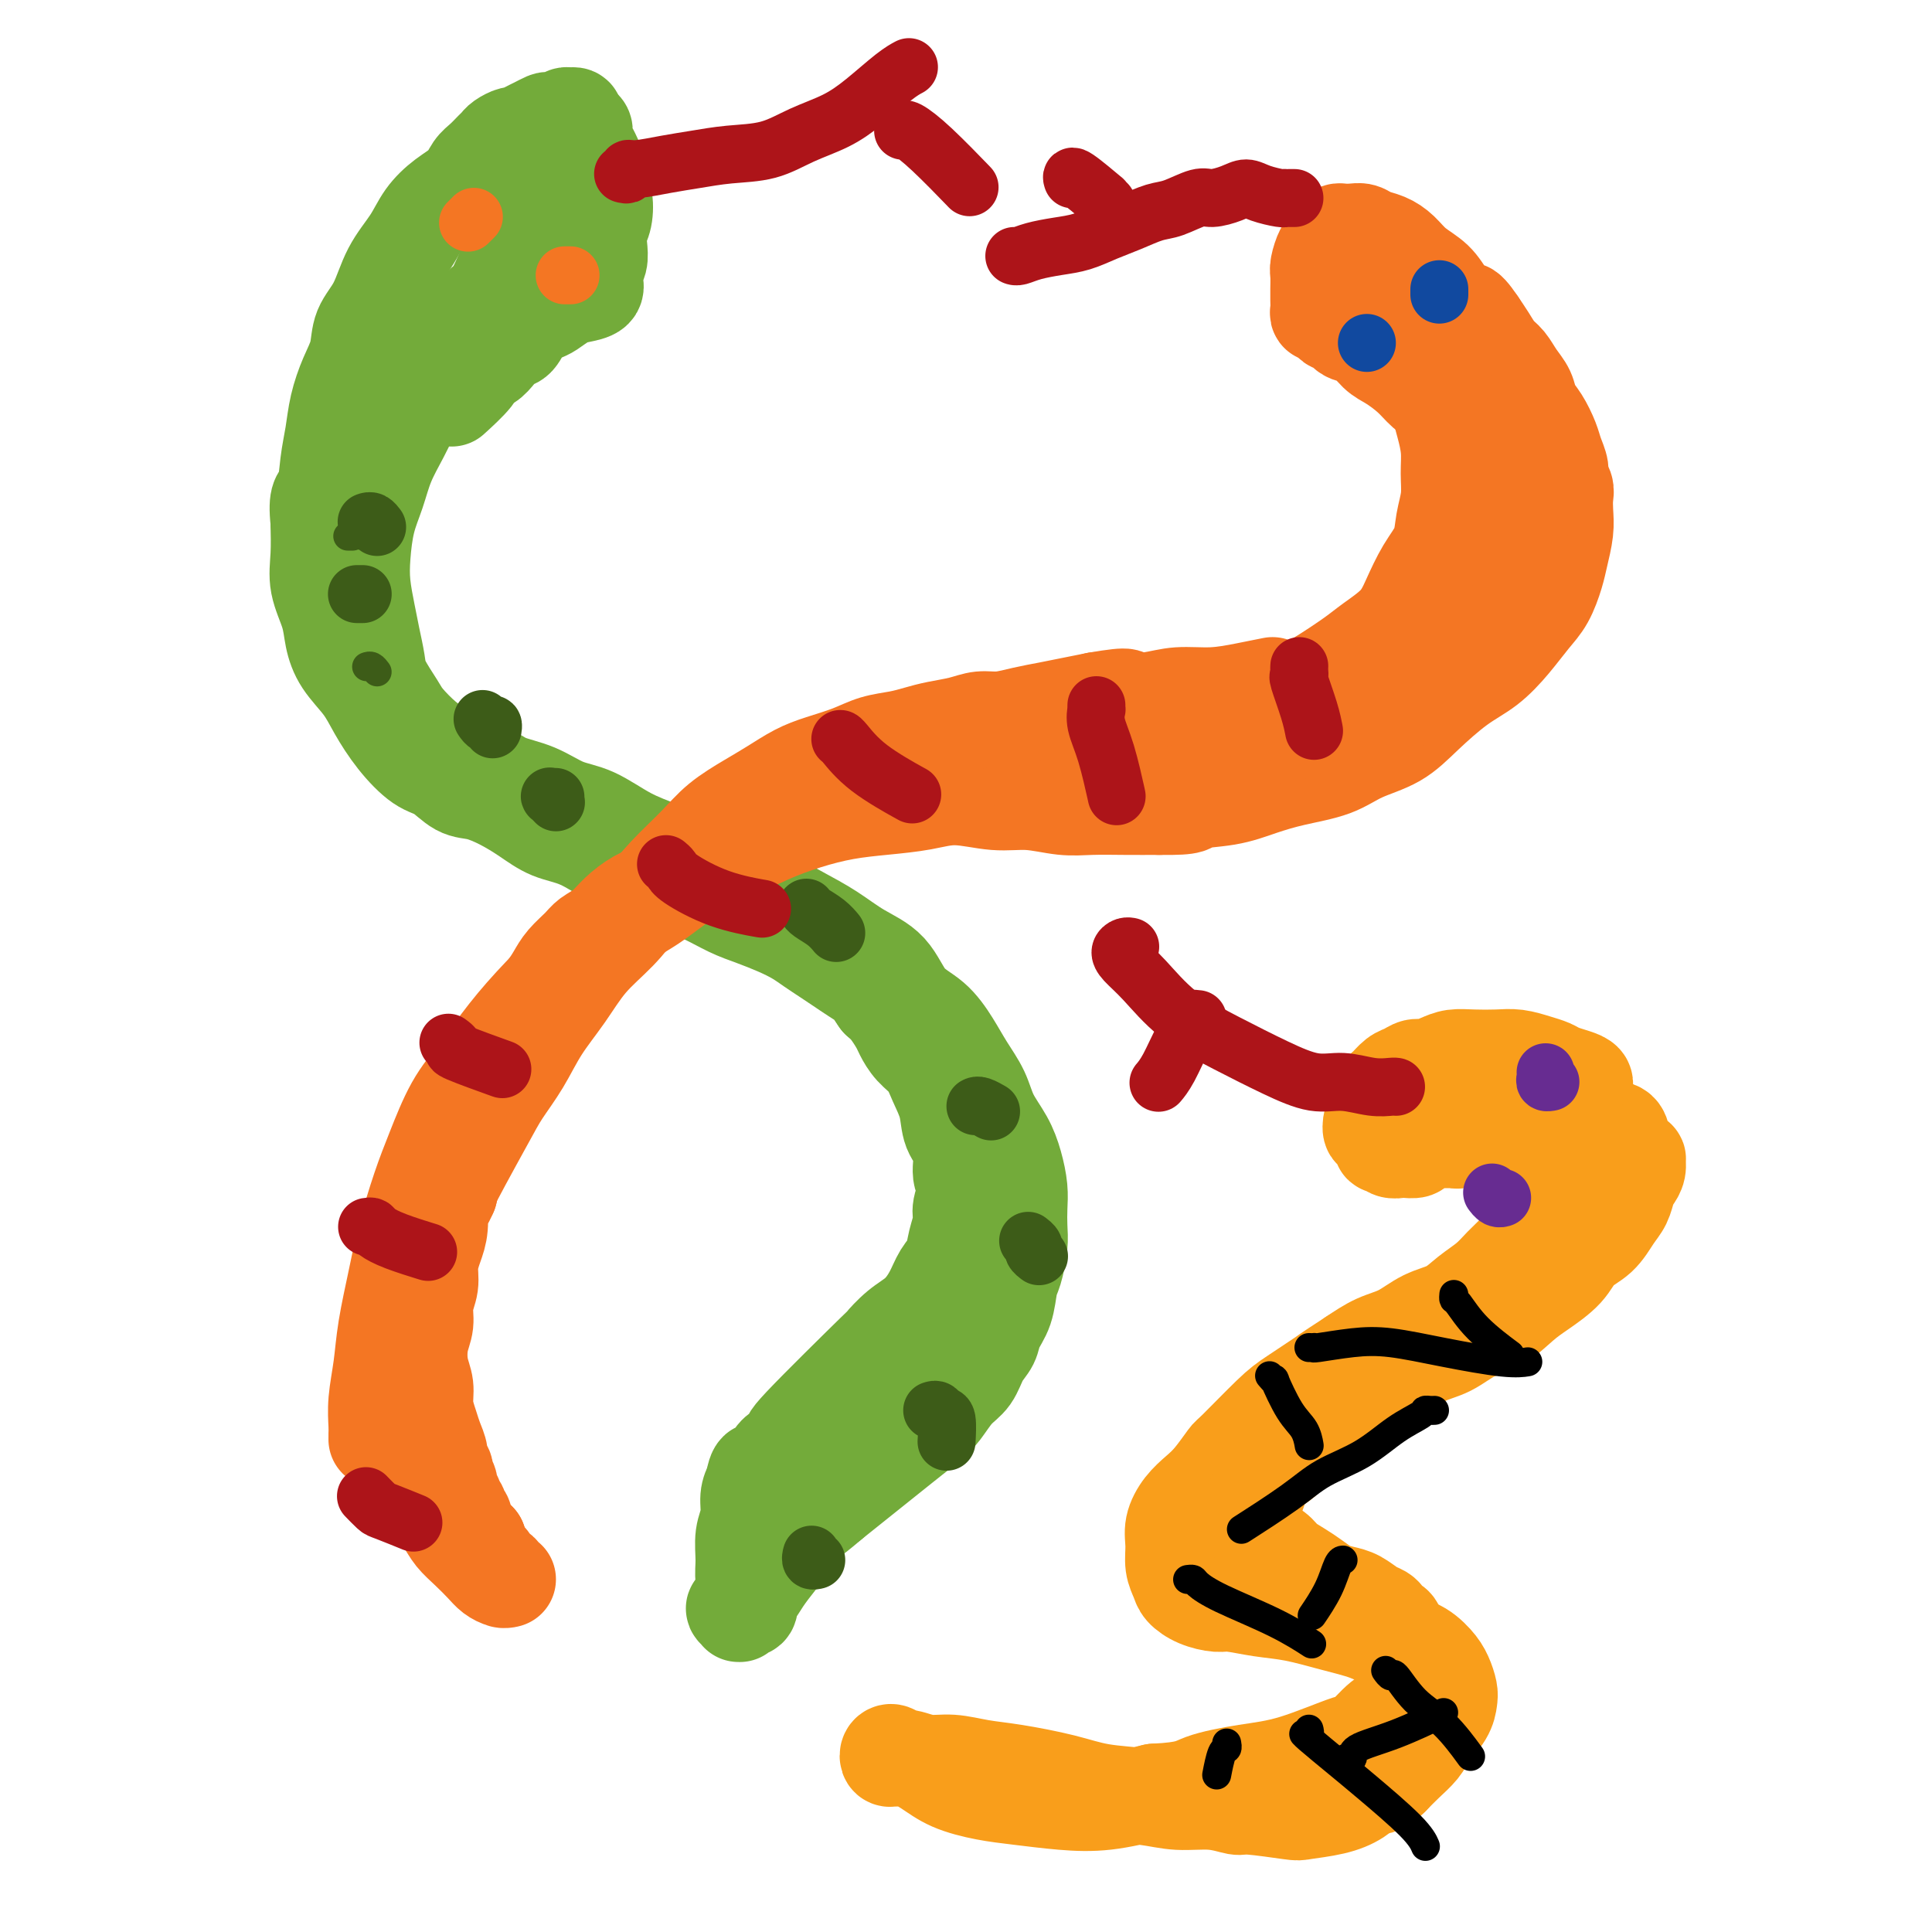 <svg viewBox='0 0 400 400' version='1.1' xmlns='http://www.w3.org/2000/svg' xmlns:xlink='http://www.w3.org/1999/xlink'><g fill='none' stroke='rgb(115,171,58)' stroke-width='20' stroke-linecap='round' stroke-linejoin='round'><path d='M105,61c0.109,-0.148 0.218,-0.296 0,0c-0.218,0.296 -0.764,1.035 -1,1c-0.236,-0.035 -0.163,-0.843 -1,0c-0.837,0.843 -2.583,3.336 -4,5c-1.417,1.664 -2.505,2.498 -4,4c-1.495,1.502 -3.397,3.671 -5,6c-1.603,2.329 -2.905,4.819 -4,7c-1.095,2.181 -1.982,4.052 -3,6c-1.018,1.948 -2.169,3.972 -3,6c-0.831,2.028 -1.344,4.061 -2,6c-0.656,1.939 -1.455,3.784 -2,6c-0.545,2.216 -0.836,4.802 -1,7c-0.164,2.198 -0.201,4.007 0,6c0.201,1.993 0.638,4.169 1,6c0.362,1.831 0.648,3.318 1,5c0.352,1.682 0.772,3.560 1,5c0.228,1.440 0.266,2.443 1,4c0.734,1.557 2.165,3.668 3,5c0.835,1.332 1.073,1.886 2,3c0.927,1.114 2.542,2.788 4,4c1.458,1.212 2.759,1.962 4,3c1.241,1.038 2.424,2.365 4,3c1.576,0.635 3.546,0.577 5,1c1.454,0.423 2.393,1.327 4,2c1.607,0.673 3.884,1.114 6,2c2.116,0.886 4.073,2.218 6,3c1.927,0.782 3.826,1.013 6,2c2.174,0.987 4.624,2.728 7,4c2.376,1.272 4.678,2.073 7,3c2.322,0.927 4.663,1.979 7,3c2.337,1.021 4.668,2.010 7,3'/><path d='M151,182c9.763,4.046 6.670,2.659 7,3c0.330,0.341 4.081,2.408 7,4c2.919,1.592 5.004,2.707 7,4c1.996,1.293 3.903,2.764 6,4c2.097,1.236 4.385,2.237 6,4c1.615,1.763 2.558,4.287 4,6c1.442,1.713 3.382,2.614 5,4c1.618,1.386 2.912,3.258 4,5c1.088,1.742 1.969,3.353 3,5c1.031,1.647 2.213,3.329 3,5c0.787,1.671 1.177,3.331 2,5c0.823,1.669 2.077,3.345 3,5c0.923,1.655 1.516,3.287 2,5c0.484,1.713 0.859,3.505 1,5c0.141,1.495 0.049,2.691 0,4c-0.049,1.309 -0.053,2.730 0,4c0.053,1.270 0.165,2.388 0,4c-0.165,1.612 -0.607,3.720 -1,5c-0.393,1.280 -0.738,1.734 -1,3c-0.262,1.266 -0.439,3.343 -1,5c-0.561,1.657 -1.504,2.893 -2,4c-0.496,1.107 -0.545,2.085 -1,3c-0.455,0.915 -1.317,1.766 -2,3c-0.683,1.234 -1.189,2.850 -2,4c-0.811,1.150 -1.927,1.833 -3,3c-1.073,1.167 -2.102,2.818 -3,4c-0.898,1.182 -1.663,1.894 -3,3c-1.337,1.106 -3.245,2.606 -5,4c-1.755,1.394 -3.357,2.683 -5,4c-1.643,1.317 -3.327,2.662 -5,4c-1.673,1.338 -3.337,2.669 -5,4'/><path d='M172,311c-5.264,4.526 -3.924,2.840 -4,3c-0.076,0.160 -1.568,2.165 -3,4c-1.432,1.835 -2.805,3.501 -4,5c-1.195,1.499 -2.214,2.833 -3,4c-0.786,1.167 -1.340,2.169 -2,3c-0.660,0.831 -1.426,1.491 -2,2c-0.574,0.509 -0.957,0.867 -1,1c-0.043,0.133 0.255,0.039 0,0c-0.255,-0.039 -1.063,-0.025 -1,0c0.063,0.025 0.998,0.059 1,0c0.002,-0.059 -0.928,-0.212 -1,0c-0.072,0.212 0.713,0.789 1,1c0.287,0.211 0.077,0.057 0,0c-0.077,-0.057 -0.021,-0.015 0,0c0.021,0.015 0.006,0.004 0,0c-0.006,-0.004 -0.003,-0.000 0,0c0.003,0.000 0.005,-0.004 0,0c-0.005,0.004 -0.016,0.015 0,0c0.016,-0.015 0.060,-0.055 0,0c-0.060,0.055 -0.225,0.207 0,0c0.225,-0.207 0.841,-0.771 1,-1c0.159,-0.229 -0.139,-0.121 0,0c0.139,0.121 0.716,0.255 1,0c0.284,-0.255 0.276,-0.899 0,-2c-0.276,-1.101 -0.821,-2.658 -1,-4c-0.179,-1.342 0.007,-2.470 0,-4c-0.007,-1.530 -0.208,-3.462 0,-5c0.208,-1.538 0.825,-2.683 1,-4c0.175,-1.317 -0.093,-2.805 0,-4c0.093,-1.195 0.546,-2.098 1,-3'/><path d='M156,307c0.663,-4.161 1.319,-2.064 2,-2c0.681,0.064 1.386,-1.905 2,-3c0.614,-1.095 1.136,-1.317 2,-2c0.864,-0.683 2.072,-1.828 2,-2c-0.072,-0.172 -1.422,0.629 2,-3c3.422,-3.629 11.617,-11.688 15,-15c3.383,-3.312 1.956,-1.877 2,-2c0.044,-0.123 1.560,-1.803 3,-3c1.440,-1.197 2.805,-1.912 4,-3c1.195,-1.088 2.219,-2.549 3,-4c0.781,-1.451 1.318,-2.890 2,-4c0.682,-1.110 1.508,-1.890 2,-3c0.492,-1.110 0.649,-2.549 1,-4c0.351,-1.451 0.895,-2.912 1,-4c0.105,-1.088 -0.227,-1.801 0,-3c0.227,-1.199 1.015,-2.882 1,-4c-0.015,-1.118 -0.833,-1.670 -1,-3c-0.167,-1.330 0.318,-3.437 0,-5c-0.318,-1.563 -1.440,-2.581 -2,-4c-0.560,-1.419 -0.560,-3.238 -1,-5c-0.440,-1.762 -1.321,-3.468 -2,-5c-0.679,-1.532 -1.154,-2.889 -2,-4c-0.846,-1.111 -2.061,-1.974 -3,-3c-0.939,-1.026 -1.602,-2.213 -2,-3c-0.398,-0.787 -0.530,-1.173 -1,-2c-0.470,-0.827 -1.277,-2.093 -2,-3c-0.723,-0.907 -1.361,-1.453 -2,-2'/><path d='M182,207c-1.856,-2.595 -1.498,-2.582 -2,-3c-0.502,-0.418 -1.866,-1.267 -3,-2c-1.134,-0.733 -2.038,-1.351 -3,-2c-0.962,-0.649 -1.982,-1.329 -3,-2c-1.018,-0.671 -2.034,-1.334 -3,-2c-0.966,-0.666 -1.881,-1.337 -3,-2c-1.119,-0.663 -2.443,-1.318 -4,-2c-1.557,-0.682 -3.346,-1.389 -5,-2c-1.654,-0.611 -3.174,-1.124 -5,-2c-1.826,-0.876 -3.957,-2.115 -6,-3c-2.043,-0.885 -3.998,-1.415 -6,-2c-2.002,-0.585 -4.050,-1.223 -6,-2c-1.950,-0.777 -3.801,-1.692 -6,-3c-2.199,-1.308 -4.745,-3.009 -7,-4c-2.255,-0.991 -4.220,-1.272 -6,-2c-1.780,-0.728 -3.375,-1.904 -5,-3c-1.625,-1.096 -3.280,-2.112 -5,-3c-1.720,-0.888 -3.506,-1.649 -5,-2c-1.494,-0.351 -2.697,-0.291 -4,-1c-1.303,-0.709 -2.707,-2.187 -4,-3c-1.293,-0.813 -2.475,-0.961 -4,-2c-1.525,-1.039 -3.393,-2.969 -5,-5c-1.607,-2.031 -2.954,-4.162 -4,-6c-1.046,-1.838 -1.790,-3.382 -3,-5c-1.210,-1.618 -2.884,-3.308 -4,-5c-1.116,-1.692 -1.672,-3.384 -2,-5c-0.328,-1.616 -0.428,-3.155 -1,-5c-0.572,-1.845 -1.615,-3.997 -2,-6c-0.385,-2.003 -0.110,-3.858 0,-6c0.110,-2.142 0.055,-4.571 0,-7'/><path d='M66,108c-0.594,-5.558 0.421,-4.954 1,-6c0.579,-1.046 0.723,-3.741 1,-6c0.277,-2.259 0.688,-4.081 1,-6c0.312,-1.919 0.523,-3.935 1,-6c0.477,-2.065 1.218,-4.179 2,-6c0.782,-1.821 1.606,-3.350 2,-5c0.394,-1.650 0.359,-3.420 1,-5c0.641,-1.580 1.959,-2.968 3,-5c1.041,-2.032 1.805,-4.707 3,-7c1.195,-2.293 2.820,-4.204 4,-6c1.180,-1.796 1.916,-3.478 3,-5c1.084,-1.522 2.518,-2.884 4,-4c1.482,-1.116 3.013,-1.987 4,-3c0.987,-1.013 1.429,-2.169 2,-3c0.571,-0.831 1.270,-1.337 2,-2c0.730,-0.663 1.490,-1.483 2,-2c0.510,-0.517 0.770,-0.730 1,-1c0.230,-0.270 0.432,-0.597 1,-1c0.568,-0.403 1.504,-0.882 2,-1c0.496,-0.118 0.551,0.126 1,0c0.449,-0.126 1.290,-0.621 2,-1c0.710,-0.379 1.289,-0.641 2,-1c0.711,-0.359 1.554,-0.814 2,-1c0.446,-0.186 0.497,-0.102 1,0c0.503,0.102 1.459,0.223 2,0c0.541,-0.223 0.666,-0.789 1,-1c0.334,-0.211 0.877,-0.068 1,0c0.123,0.068 -0.173,0.059 0,0c0.173,-0.059 0.816,-0.170 1,0c0.184,0.170 -0.090,0.620 0,1c0.090,0.380 0.545,0.690 1,1'/><path d='M120,26c0.704,0.441 0.963,0.543 1,1c0.037,0.457 -0.149,1.267 0,2c0.149,0.733 0.632,1.388 1,2c0.368,0.612 0.621,1.182 1,2c0.379,0.818 0.882,1.885 1,3c0.118,1.115 -0.151,2.279 0,3c0.151,0.721 0.721,0.998 1,2c0.279,1.002 0.267,2.730 0,4c-0.267,1.270 -0.790,2.083 -1,3c-0.210,0.917 -0.106,1.937 0,3c0.106,1.063 0.216,2.169 0,3c-0.216,0.831 -0.756,1.387 -1,2c-0.244,0.613 -0.191,1.281 0,2c0.191,0.719 0.519,1.487 0,2c-0.519,0.513 -1.886,0.769 -3,1c-1.114,0.231 -1.975,0.437 -3,1c-1.025,0.563 -2.214,1.484 -3,2c-0.786,0.516 -1.169,0.627 -2,1c-0.831,0.373 -2.109,1.007 -3,2c-0.891,0.993 -1.395,2.346 -2,3c-0.605,0.654 -1.311,0.610 -2,1c-0.689,0.390 -1.362,1.216 -2,2c-0.638,0.784 -1.240,1.528 -2,2c-0.760,0.472 -1.678,0.673 -2,1c-0.322,0.327 -0.048,0.780 -1,2c-0.952,1.220 -3.129,3.206 -4,4c-0.871,0.794 -0.435,0.397 0,0'/><path d='M106,31c0.446,0.025 0.893,0.050 1,0c0.107,-0.050 -0.125,-0.176 0,0c0.125,0.176 0.609,0.655 1,1c0.391,0.345 0.690,0.556 1,1c0.310,0.444 0.632,1.121 1,2c0.368,0.879 0.782,1.960 1,3c0.218,1.040 0.238,2.038 0,3c-0.238,0.962 -0.735,1.889 -1,3c-0.265,1.111 -0.297,2.405 -1,4c-0.703,1.595 -2.076,3.492 -3,5c-0.924,1.508 -1.399,2.627 -2,4c-0.601,1.373 -1.328,2.998 -2,4c-0.672,1.002 -1.290,1.379 -2,2c-0.710,0.621 -1.511,1.487 -2,2c-0.489,0.513 -0.667,0.674 -1,1c-0.333,0.326 -0.820,0.819 -1,1c-0.180,0.181 -0.051,0.052 0,0c0.051,-0.052 0.026,-0.026 0,0'/><path d='M114,58c0.077,0.030 0.154,0.059 0,0c-0.154,-0.059 -0.541,-0.207 -1,0c-0.459,0.207 -0.992,0.771 -1,1c-0.008,0.229 0.509,0.125 0,1c-0.509,0.875 -2.044,2.729 -4,5c-1.956,2.271 -4.334,4.957 -6,7c-1.666,2.043 -2.619,3.441 -3,4c-0.381,0.559 -0.191,0.280 0,0'/></g>
<g fill='none' stroke='rgb(244,118,35)' stroke-width='20' stroke-linecap='round' stroke-linejoin='round'><path d='M78,298c-0.007,-0.304 -0.014,-0.607 0,-1c0.014,-0.393 0.048,-0.875 0,-2c-0.048,-1.125 -0.180,-2.894 0,-5c0.180,-2.106 0.670,-4.550 1,-7c0.330,-2.450 0.499,-4.906 1,-8c0.501,-3.094 1.333,-6.826 2,-10c0.667,-3.174 1.170,-5.791 2,-9c0.830,-3.209 1.987,-7.009 3,-10c1.013,-2.991 1.881,-5.171 3,-8c1.119,-2.829 2.489,-6.306 4,-9c1.511,-2.694 3.163,-4.603 5,-7c1.837,-2.397 3.858,-5.280 6,-8c2.142,-2.720 4.403,-5.276 7,-8c2.597,-2.724 5.529,-5.617 8,-8c2.471,-2.383 4.482,-4.255 7,-6c2.518,-1.745 5.542,-3.363 8,-5c2.458,-1.637 4.349,-3.293 7,-5c2.651,-1.707 6.061,-3.466 9,-5c2.939,-1.534 5.407,-2.844 8,-4c2.593,-1.156 5.309,-2.157 8,-3c2.691,-0.843 5.355,-1.528 8,-2c2.645,-0.472 5.272,-0.730 8,-1c2.728,-0.270 5.558,-0.552 8,-1c2.442,-0.448 4.496,-1.062 7,-1c2.504,0.062 5.459,0.801 8,1c2.541,0.199 4.670,-0.143 7,0c2.330,0.143 4.862,0.770 7,1c2.138,0.230 3.883,0.062 6,0c2.117,-0.062 4.605,-0.018 7,0c2.395,0.018 4.698,0.009 7,0'/><path d='M240,167c7.749,0.118 6.123,-0.586 7,-1c0.877,-0.414 4.258,-0.537 7,-1c2.742,-0.463 4.844,-1.266 7,-2c2.156,-0.734 4.367,-1.397 7,-2c2.633,-0.603 5.690,-1.144 8,-2c2.310,-0.856 3.873,-2.027 6,-3c2.127,-0.973 4.816,-1.750 7,-3c2.184,-1.250 3.862,-2.974 6,-5c2.138,-2.026 4.736,-4.354 7,-6c2.264,-1.646 4.193,-2.611 6,-4c1.807,-1.389 3.492,-3.202 5,-5c1.508,-1.798 2.839,-3.579 4,-5c1.161,-1.421 2.154,-2.480 3,-4c0.846,-1.520 1.547,-3.499 2,-5c0.453,-1.501 0.658,-2.524 1,-4c0.342,-1.476 0.820,-3.407 1,-5c0.180,-1.593 0.063,-2.849 0,-4c-0.063,-1.151 -0.073,-2.199 0,-3c0.073,-0.801 0.227,-1.357 0,-2c-0.227,-0.643 -0.837,-1.372 -1,-2c-0.163,-0.628 0.121,-1.154 0,-2c-0.121,-0.846 -0.647,-2.011 -1,-3c-0.353,-0.989 -0.531,-1.801 -1,-3c-0.469,-1.199 -1.228,-2.787 -2,-4c-0.772,-1.213 -1.558,-2.053 -2,-3c-0.442,-0.947 -0.541,-2.000 -1,-3c-0.459,-1.000 -1.278,-1.948 -2,-3c-0.722,-1.052 -1.348,-2.210 -2,-3c-0.652,-0.790 -1.329,-1.213 -2,-2c-0.671,-0.787 -1.334,-1.939 -2,-3c-0.666,-1.061 -1.333,-2.030 -2,-3'/><path d='M306,67c-3.007,-4.503 -2.524,-2.260 -3,-2c-0.476,0.260 -1.912,-1.464 -3,-3c-1.088,-1.536 -1.828,-2.884 -3,-4c-1.172,-1.116 -2.775,-2.002 -4,-3c-1.225,-0.998 -2.071,-2.110 -3,-3c-0.929,-0.890 -1.940,-1.559 -3,-2c-1.060,-0.441 -2.168,-0.655 -3,-1c-0.832,-0.345 -1.389,-0.823 -2,-1c-0.611,-0.177 -1.277,-0.054 -2,0c-0.723,0.054 -1.503,0.040 -2,0c-0.497,-0.040 -0.711,-0.106 -1,0c-0.289,0.106 -0.652,0.383 -1,1c-0.348,0.617 -0.682,1.572 -1,2c-0.318,0.428 -0.621,0.327 -1,1c-0.379,0.673 -0.833,2.120 -1,3c-0.167,0.880 -0.045,1.192 0,2c0.045,0.808 0.015,2.111 0,3c-0.015,0.889 -0.015,1.365 0,2c0.015,0.635 0.046,1.428 0,2c-0.046,0.572 -0.168,0.922 0,1c0.168,0.078 0.624,-0.115 1,0c0.376,0.115 0.670,0.540 1,1c0.330,0.460 0.696,0.956 1,1c0.304,0.044 0.544,-0.365 1,0c0.456,0.365 1.126,1.504 2,2c0.874,0.496 1.952,0.349 3,1c1.048,0.651 2.065,2.100 3,3c0.935,0.900 1.787,1.252 3,2c1.213,0.748 2.788,1.894 4,3c1.212,1.106 2.061,2.173 3,3c0.939,0.827 1.970,1.413 3,2'/><path d='M298,83c4.629,3.236 3.702,1.826 4,2c0.298,0.174 1.820,1.930 3,3c1.180,1.070 2.018,1.453 3,2c0.982,0.547 2.110,1.259 3,2c0.890,0.741 1.544,1.510 2,2c0.456,0.490 0.714,0.702 1,1c0.286,0.298 0.598,0.684 1,1c0.402,0.316 0.892,0.564 1,1c0.108,0.436 -0.167,1.059 0,2c0.167,0.941 0.777,2.198 1,3c0.223,0.802 0.060,1.147 0,2c-0.060,0.853 -0.016,2.215 0,3c0.016,0.785 0.004,0.995 0,1c-0.004,0.005 -0.001,-0.195 0,0c0.001,0.195 0.000,0.785 0,1c-0.000,0.215 -0.000,0.054 0,0c0.000,-0.054 0.000,-0.001 0,0c-0.000,0.001 -0.000,-0.049 0,0c0.000,0.049 0.000,0.197 0,0c-0.000,-0.197 -0.000,-0.741 0,-1c0.000,-0.259 0.001,-0.235 0,0c-0.001,0.235 -0.003,0.682 0,1c0.003,0.318 0.011,0.508 0,1c-0.011,0.492 -0.041,1.286 0,2c0.041,0.714 0.155,1.347 0,2c-0.155,0.653 -0.577,1.327 -1,2'/><path d='M316,116c0.263,3.631 0.421,2.710 0,3c-0.421,0.290 -1.420,1.792 -2,3c-0.580,1.208 -0.740,2.123 -1,3c-0.260,0.877 -0.618,1.715 -1,3c-0.382,1.285 -0.786,3.016 -2,4c-1.214,0.984 -3.238,1.222 -4,2c-0.762,0.778 -0.262,2.096 -1,3c-0.738,0.904 -2.714,1.394 -4,2c-1.286,0.606 -1.881,1.327 -3,2c-1.119,0.673 -2.763,1.297 -4,2c-1.237,0.703 -2.066,1.485 -3,2c-0.934,0.515 -1.971,0.764 -3,1c-1.029,0.236 -2.048,0.458 -3,1c-0.952,0.542 -1.835,1.402 -3,2c-1.165,0.598 -2.610,0.933 -4,1c-1.390,0.067 -2.723,-0.136 -4,0c-1.277,0.136 -2.497,0.610 -4,1c-1.503,0.390 -3.289,0.697 -5,1c-1.711,0.303 -3.348,0.602 -5,1c-1.652,0.398 -3.318,0.895 -5,1c-1.682,0.105 -3.379,-0.182 -5,0c-1.621,0.182 -3.167,0.833 -5,1c-1.833,0.167 -3.955,-0.151 -6,0c-2.045,0.151 -4.013,0.772 -6,1c-1.987,0.228 -3.993,0.064 -6,0c-2.007,-0.064 -4.014,-0.027 -6,0c-1.986,0.027 -3.952,0.046 -6,0c-2.048,-0.046 -4.178,-0.157 -6,0c-1.822,0.157 -3.337,0.581 -5,1c-1.663,0.419 -3.475,0.834 -5,1c-1.525,0.166 -2.762,0.083 -4,0'/><path d='M195,158c-14.126,1.349 -5.941,0.220 -4,0c1.941,-0.220 -2.363,0.469 -5,1c-2.637,0.531 -3.607,0.903 -5,1c-1.393,0.097 -3.208,-0.080 -5,0c-1.792,0.080 -3.560,0.419 -5,1c-1.440,0.581 -2.551,1.404 -4,2c-1.449,0.596 -3.237,0.964 -5,2c-1.763,1.036 -3.500,2.742 -5,4c-1.500,1.258 -2.764,2.070 -4,3c-1.236,0.930 -2.444,1.977 -4,3c-1.556,1.023 -3.459,2.020 -5,3c-1.541,0.980 -2.719,1.943 -4,3c-1.281,1.057 -2.665,2.209 -4,3c-1.335,0.791 -2.622,1.222 -4,2c-1.378,0.778 -2.848,1.902 -4,3c-1.152,1.098 -1.985,2.170 -3,3c-1.015,0.830 -2.210,1.418 -3,2c-0.790,0.582 -1.173,1.158 -2,2c-0.827,0.842 -2.098,1.951 -3,3c-0.902,1.049 -1.434,2.040 -2,3c-0.566,0.960 -1.167,1.891 -2,3c-0.833,1.109 -1.900,2.396 -3,4c-1.100,1.604 -2.234,3.524 -3,5c-0.766,1.476 -1.165,2.509 -2,4c-0.835,1.491 -2.108,3.441 -3,5c-0.892,1.559 -1.405,2.727 -2,4c-0.595,1.273 -1.273,2.650 -2,4c-0.727,1.350 -1.504,2.671 -2,4c-0.496,1.329 -0.710,2.665 -1,4c-0.290,1.335 -0.654,2.667 -1,4c-0.346,1.333 -0.673,2.666 -1,4'/><path d='M93,247c-1.857,4.201 -1.999,2.703 -2,3c-0.001,0.297 0.139,2.389 0,4c-0.139,1.611 -0.558,2.741 -1,4c-0.442,1.259 -0.906,2.646 -1,4c-0.094,1.354 0.184,2.676 0,4c-0.184,1.324 -0.830,2.650 -1,4c-0.170,1.350 0.136,2.723 0,4c-0.136,1.277 -0.713,2.456 -1,4c-0.287,1.544 -0.285,3.452 0,5c0.285,1.548 0.851,2.736 1,4c0.149,1.264 -0.119,2.604 0,4c0.119,1.396 0.624,2.846 1,4c0.376,1.154 0.623,2.011 1,3c0.377,0.989 0.885,2.111 1,3c0.115,0.889 -0.161,1.547 0,2c0.161,0.453 0.760,0.703 1,1c0.240,0.297 0.121,0.643 0,1c-0.121,0.357 -0.244,0.726 0,1c0.244,0.274 0.854,0.455 1,1c0.146,0.545 -0.172,1.456 0,2c0.172,0.544 0.835,0.723 1,1c0.165,0.277 -0.166,0.653 0,1c0.166,0.347 0.829,0.667 1,1c0.171,0.333 -0.151,0.681 0,1c0.151,0.319 0.775,0.610 1,1c0.225,0.390 0.052,0.881 0,1c-0.052,0.119 0.017,-0.133 0,0c-0.017,0.133 -0.120,0.651 0,1c0.120,0.349 0.463,0.528 1,1c0.537,0.472 1.269,1.236 2,2'/><path d='M99,319c2.260,6.428 1.911,4.497 2,4c0.089,-0.497 0.616,0.441 1,1c0.384,0.559 0.625,0.738 1,1c0.375,0.262 0.885,0.606 1,1c0.115,0.394 -0.165,0.838 0,1c0.165,0.162 0.776,0.043 1,0c0.224,-0.043 0.060,-0.012 0,0c-0.060,0.012 -0.015,0.003 0,0c0.015,-0.003 0.002,-0.000 0,0c-0.002,0.000 0.007,-0.002 0,0c-0.007,0.002 -0.032,0.010 0,0c0.032,-0.010 0.119,-0.036 0,0c-0.119,0.036 -0.444,0.134 -1,0c-0.556,-0.134 -1.341,-0.500 -2,-1c-0.659,-0.500 -1.190,-1.136 -2,-2c-0.810,-0.864 -1.898,-1.958 -3,-3c-1.102,-1.042 -2.218,-2.031 -3,-3c-0.782,-0.969 -1.232,-1.916 -2,-3c-0.768,-1.084 -1.856,-2.305 -3,-4c-1.144,-1.695 -2.346,-3.865 -3,-6c-0.654,-2.135 -0.762,-4.235 -1,-7c-0.238,-2.765 -0.608,-6.194 -1,-9c-0.392,-2.806 -0.806,-4.989 -1,-7c-0.194,-2.011 -0.168,-3.849 0,-6c0.168,-2.151 0.476,-4.615 1,-7c0.524,-2.385 1.262,-4.693 2,-7'/><path d='M86,262c1.078,-4.473 2.273,-5.657 3,-7c0.727,-1.343 0.987,-2.846 3,-7c2.013,-4.154 5.780,-10.958 8,-15c2.220,-4.042 2.892,-5.321 4,-7c1.108,-1.679 2.651,-3.756 4,-6c1.349,-2.244 2.502,-4.654 4,-7c1.498,-2.346 3.340,-4.628 5,-7c1.660,-2.372 3.140,-4.832 5,-7c1.860,-2.168 4.102,-4.043 6,-6c1.898,-1.957 3.452,-3.998 5,-6c1.548,-2.002 3.091,-3.967 5,-6c1.909,-2.033 4.183,-4.134 6,-6c1.817,-1.866 3.176,-3.497 5,-5c1.824,-1.503 4.111,-2.878 6,-4c1.889,-1.122 3.379,-1.992 5,-3c1.621,-1.008 3.374,-2.154 5,-3c1.626,-0.846 3.123,-1.393 5,-2c1.877,-0.607 4.132,-1.276 6,-2c1.868,-0.724 3.350,-1.503 5,-2c1.650,-0.497 3.470,-0.712 5,-1c1.530,-0.288 2.771,-0.651 4,-1c1.229,-0.349 2.445,-0.685 4,-1c1.555,-0.315 3.447,-0.609 5,-1c1.553,-0.391 2.767,-0.878 4,-1c1.233,-0.122 2.485,0.122 4,0c1.515,-0.122 3.293,-0.610 5,-1c1.707,-0.390 3.344,-0.682 5,-1c1.656,-0.318 3.330,-0.662 5,-1c1.670,-0.338 3.335,-0.669 5,-1'/><path d='M227,145c8.245,-1.409 5.859,-0.433 6,0c0.141,0.433 2.809,0.323 5,0c2.191,-0.323 3.905,-0.857 6,-1c2.095,-0.143 4.572,0.106 7,0c2.428,-0.106 4.808,-0.567 7,-1c2.192,-0.433 4.198,-0.838 5,-1c0.802,-0.162 0.401,-0.081 0,0'/><path d='M260,148c-0.004,-0.423 -0.008,-0.847 0,-1c0.008,-0.153 0.028,-0.036 0,0c-0.028,0.036 -0.103,-0.008 0,0c0.103,0.008 0.383,0.070 1,0c0.617,-0.070 1.570,-0.272 3,-1c1.430,-0.728 3.338,-1.982 5,-3c1.662,-1.018 3.077,-1.799 5,-3c1.923,-1.201 4.352,-2.820 6,-4c1.648,-1.180 2.515,-1.921 4,-3c1.485,-1.079 3.588,-2.496 5,-4c1.412,-1.504 2.134,-3.093 3,-5c0.866,-1.907 1.878,-4.130 3,-6c1.122,-1.870 2.354,-3.388 3,-5c0.646,-1.612 0.706,-3.320 1,-5c0.294,-1.680 0.822,-3.334 1,-5c0.178,-1.666 0.007,-3.346 0,-5c-0.007,-1.654 0.149,-3.283 0,-5c-0.149,-1.717 -0.604,-3.521 -1,-5c-0.396,-1.479 -0.733,-2.631 -1,-4c-0.267,-1.369 -0.463,-2.955 -1,-4c-0.537,-1.045 -1.414,-1.551 -2,-2c-0.586,-0.449 -0.882,-0.843 -1,-1c-0.118,-0.157 -0.059,-0.079 0,0'/></g>
<g fill='none' stroke='rgb(249,158,27)' stroke-width='20' stroke-linecap='round' stroke-linejoin='round'><path d='M316,227c-0.424,0.032 -0.848,0.063 -1,0c-0.152,-0.063 -0.032,-0.221 0,0c0.032,0.221 -0.026,0.823 0,1c0.026,0.177 0.134,-0.069 0,0c-0.134,0.069 -0.512,0.453 -1,1c-0.488,0.547 -1.086,1.257 -2,2c-0.914,0.743 -2.143,1.519 -3,2c-0.857,0.481 -1.343,0.669 -2,1c-0.657,0.331 -1.485,0.807 -2,1c-0.515,0.193 -0.715,0.104 -1,0c-0.285,-0.104 -0.653,-0.224 -1,0c-0.347,0.224 -0.671,0.792 -1,1c-0.329,0.208 -0.663,0.055 -1,0c-0.337,-0.055 -0.675,-0.012 -1,0c-0.325,0.012 -0.635,-0.007 -1,0c-0.365,0.007 -0.784,0.040 -1,0c-0.216,-0.040 -0.228,-0.155 -1,0c-0.772,0.155 -2.305,0.579 -3,1c-0.695,0.421 -0.553,0.841 -1,1c-0.447,0.159 -1.483,0.059 -2,0c-0.517,-0.059 -0.516,-0.077 -1,0c-0.484,0.077 -1.454,0.247 -2,0c-0.546,-0.247 -0.667,-0.912 -1,-1c-0.333,-0.088 -0.877,0.402 -1,0c-0.123,-0.402 0.177,-1.697 0,-2c-0.177,-0.303 -0.829,0.386 -1,0c-0.171,-0.386 0.140,-1.846 0,-2c-0.140,-0.154 -0.730,0.997 -1,1c-0.270,0.003 -0.220,-1.142 0,-2c0.220,-0.858 0.610,-1.429 1,-2'/><path d='M285,230c-0.980,-1.578 -0.428,-1.522 0,-2c0.428,-0.478 0.734,-1.491 1,-2c0.266,-0.509 0.493,-0.514 1,-1c0.507,-0.486 1.294,-1.454 2,-2c0.706,-0.546 1.332,-0.672 2,-1c0.668,-0.328 1.377,-0.858 2,-1c0.623,-0.142 1.160,0.106 2,0c0.840,-0.106 1.984,-0.565 3,-1c1.016,-0.435 1.903,-0.846 3,-1c1.097,-0.154 2.405,-0.052 4,0c1.595,0.052 3.476,0.055 5,0c1.524,-0.055 2.691,-0.170 4,0c1.309,0.170 2.761,0.623 4,1c1.239,0.377 2.265,0.679 3,1c0.735,0.321 1.179,0.660 2,1c0.821,0.340 2.019,0.680 3,1c0.981,0.320 1.745,0.621 2,1c0.255,0.379 0.001,0.838 0,1c-0.001,0.162 0.249,0.028 0,0c-0.249,-0.028 -0.999,0.049 -1,0c-0.001,-0.049 0.746,-0.224 1,0c0.254,0.224 0.015,0.849 0,1c-0.015,0.151 0.193,-0.170 0,0c-0.193,0.170 -0.787,0.830 -1,1c-0.213,0.170 -0.043,-0.151 0,0c0.043,0.151 -0.040,0.772 0,1c0.040,0.228 0.203,0.061 0,0c-0.203,-0.061 -0.772,-0.018 -1,0c-0.228,0.018 -0.114,0.009 0,0'/><path d='M326,228c-0.315,0.464 -0.104,0.124 0,0c0.104,-0.124 0.099,-0.033 0,0c-0.099,0.033 -0.293,0.009 0,0c0.293,-0.009 1.073,-0.003 1,0c-0.073,0.003 -1.001,0.001 -1,0c0.001,-0.001 0.929,-0.002 1,0c0.071,0.002 -0.717,0.007 -1,0c-0.283,-0.007 -0.061,-0.025 0,0c0.061,0.025 -0.039,0.094 0,0c0.039,-0.094 0.219,-0.349 0,0c-0.219,0.349 -0.836,1.302 -1,2c-0.164,0.698 0.125,1.140 0,2c-0.125,0.860 -0.662,2.138 -1,3c-0.338,0.862 -0.476,1.308 -1,3c-0.524,1.692 -1.435,4.630 -2,6c-0.565,1.370 -0.783,1.171 -1,2c-0.217,0.829 -0.431,2.686 -1,4c-0.569,1.314 -1.491,2.084 -2,3c-0.509,0.916 -0.604,1.977 -1,3c-0.396,1.023 -1.094,2.007 -2,3c-0.906,0.993 -2.019,1.994 -3,3c-0.981,1.006 -1.829,2.017 -3,3c-1.171,0.983 -2.665,1.939 -4,3c-1.335,1.061 -2.513,2.226 -4,3c-1.487,0.774 -3.285,1.156 -5,2c-1.715,0.844 -3.346,2.150 -5,3c-1.654,0.850 -3.330,1.243 -5,2c-1.670,0.757 -3.335,1.879 -5,3'/><path d='M280,281c-6.307,4.102 -5.075,3.359 -6,4c-0.925,0.641 -4.008,2.668 -6,4c-1.992,1.332 -2.893,1.970 -5,4c-2.107,2.030 -5.421,5.452 -7,7c-1.579,1.548 -1.422,1.222 -2,2c-0.578,0.778 -1.892,2.661 -3,4c-1.108,1.339 -2.011,2.133 -3,3c-0.989,0.867 -2.066,1.808 -3,3c-0.934,1.192 -1.727,2.637 -2,4c-0.273,1.363 -0.027,2.645 0,4c0.027,1.355 -0.165,2.784 0,4c0.165,1.216 0.688,2.220 1,3c0.312,0.780 0.412,1.337 1,2c0.588,0.663 1.662,1.434 3,2c1.338,0.566 2.939,0.928 4,1c1.061,0.072 1.581,-0.147 3,0c1.419,0.147 3.736,0.659 6,1c2.264,0.341 4.475,0.509 7,1c2.525,0.491 5.366,1.303 8,2c2.634,0.697 5.062,1.277 7,2c1.938,0.723 3.384,1.587 5,2c1.616,0.413 3.400,0.375 5,1c1.600,0.625 3.016,1.913 4,3c0.984,1.087 1.536,1.975 2,3c0.464,1.025 0.841,2.189 1,3c0.159,0.811 0.100,1.270 0,2c-0.100,0.730 -0.242,1.732 -1,3c-0.758,1.268 -2.131,2.804 -3,4c-0.869,1.196 -1.234,2.053 -2,3c-0.766,0.947 -1.933,1.985 -3,3c-1.067,1.015 -2.033,2.008 -3,3'/><path d='M288,368c-2.482,2.371 -3.187,1.799 -4,2c-0.813,0.201 -1.734,1.174 -3,2c-1.266,0.826 -2.875,1.504 -5,2c-2.125,0.496 -4.765,0.808 -6,1c-1.235,0.192 -1.067,0.262 -3,0c-1.933,-0.262 -5.969,-0.858 -8,-1c-2.031,-0.142 -2.057,0.170 -3,0c-0.943,-0.170 -2.803,-0.822 -5,-1c-2.197,-0.178 -4.732,0.117 -7,0c-2.268,-0.117 -4.268,-0.647 -7,-1c-2.732,-0.353 -6.197,-0.529 -9,-1c-2.803,-0.471 -4.945,-1.235 -8,-2c-3.055,-0.765 -7.024,-1.529 -10,-2c-2.976,-0.471 -4.958,-0.647 -7,-1c-2.042,-0.353 -4.144,-0.883 -6,-1c-1.856,-0.117 -3.468,0.178 -5,0c-1.532,-0.178 -2.986,-0.828 -4,-1c-1.014,-0.172 -1.589,0.136 -2,0c-0.411,-0.136 -0.657,-0.716 -1,-1c-0.343,-0.284 -0.781,-0.274 -1,0c-0.219,0.274 -0.219,0.810 0,1c0.219,0.190 0.657,0.032 1,0c0.343,-0.032 0.593,0.061 1,0c0.407,-0.061 0.972,-0.276 2,0c1.028,0.276 2.519,1.044 4,2c1.481,0.956 2.951,2.100 5,3c2.049,0.900 4.676,1.556 7,2c2.324,0.444 4.345,0.676 7,1c2.655,0.324 5.946,0.741 9,1c3.054,0.259 5.873,0.360 9,0c3.127,-0.360 6.564,-1.180 10,-2'/><path d='M239,371c7.250,-0.347 7.877,-1.214 10,-2c2.123,-0.786 5.744,-1.492 9,-2c3.256,-0.508 6.147,-0.817 10,-2c3.853,-1.183 8.667,-3.240 11,-4c2.333,-0.760 2.184,-0.224 3,-1c0.816,-0.776 2.597,-2.866 4,-4c1.403,-1.134 2.429,-1.314 3,-2c0.571,-0.686 0.686,-1.878 1,-3c0.314,-1.122 0.826,-2.173 1,-3c0.174,-0.827 0.009,-1.430 0,-2c-0.009,-0.570 0.138,-1.108 0,-2c-0.138,-0.892 -0.562,-2.137 -1,-3c-0.438,-0.863 -0.890,-1.345 -1,-2c-0.110,-0.655 0.123,-1.484 0,-2c-0.123,-0.516 -0.602,-0.719 -1,-1c-0.398,-0.281 -0.714,-0.639 -1,-1c-0.286,-0.361 -0.541,-0.726 -1,-1c-0.459,-0.274 -1.123,-0.458 -2,-1c-0.877,-0.542 -1.967,-1.444 -3,-2c-1.033,-0.556 -2.010,-0.768 -3,-1c-0.990,-0.232 -1.993,-0.485 -3,-1c-1.007,-0.515 -2.018,-1.293 -3,-2c-0.982,-0.707 -1.937,-1.345 -3,-2c-1.063,-0.655 -2.236,-1.329 -3,-2c-0.764,-0.671 -1.120,-1.338 -2,-2c-0.880,-0.662 -2.285,-1.317 -3,-2c-0.715,-0.683 -0.738,-1.393 -1,-2c-0.262,-0.607 -0.761,-1.111 -1,-2c-0.239,-0.889 -0.218,-2.162 0,-3c0.218,-0.838 0.634,-1.239 1,-2c0.366,-0.761 0.683,-1.880 1,-3'/><path d='M261,307c0.305,-2.452 1.068,-2.583 2,-3c0.932,-0.417 2.033,-1.120 3,-2c0.967,-0.880 1.800,-1.937 3,-3c1.200,-1.063 2.767,-2.132 4,-3c1.233,-0.868 2.131,-1.535 4,-3c1.869,-1.465 4.708,-3.728 6,-5c1.292,-1.272 1.037,-1.552 2,-2c0.963,-0.448 3.145,-1.063 5,-2c1.855,-0.937 3.385,-2.197 5,-3c1.615,-0.803 3.315,-1.148 5,-2c1.685,-0.852 3.354,-2.212 5,-3c1.646,-0.788 3.268,-1.005 5,-2c1.732,-0.995 3.573,-2.768 5,-4c1.427,-1.232 2.441,-1.922 4,-3c1.559,-1.078 3.664,-2.542 5,-4c1.336,-1.458 1.902,-2.908 3,-4c1.098,-1.092 2.728,-1.826 4,-3c1.272,-1.174 2.187,-2.789 3,-4c0.813,-1.211 1.524,-2.017 2,-3c0.476,-0.983 0.717,-2.143 1,-3c0.283,-0.857 0.609,-1.410 1,-2c0.391,-0.590 0.848,-1.218 1,-2c0.152,-0.782 -0.001,-1.718 0,-2c0.001,-0.282 0.157,0.089 0,0c-0.157,-0.089 -0.625,-0.638 -1,-1c-0.375,-0.362 -0.656,-0.537 -1,-1c-0.344,-0.463 -0.753,-1.212 -1,-2c-0.247,-0.788 -0.334,-1.613 -1,-2c-0.666,-0.387 -1.910,-0.335 -3,-1c-1.090,-0.665 -2.026,-2.047 -3,-3c-0.974,-0.953 -1.987,-1.476 -3,-2'/><path d='M326,228c-2.479,-2.526 -2.178,-1.840 -3,-2c-0.822,-0.160 -2.767,-1.167 -4,-2c-1.233,-0.833 -1.755,-1.494 -3,-2c-1.245,-0.506 -3.213,-0.859 -4,-1c-0.787,-0.141 -0.394,-0.071 0,0'/></g>
<g fill='none' stroke='rgb(0,0,0)' stroke-width='6' stroke-linecap='round' stroke-linejoin='round'><path d='M301,268c-0.040,0.421 -0.080,0.842 0,1c0.080,0.158 0.279,0.053 1,1c0.721,0.947 1.963,2.947 4,5c2.037,2.053 4.868,4.158 6,5c1.132,0.842 0.566,0.421 0,0'/><path d='M271,279c0.409,0.007 0.818,0.015 1,0c0.182,-0.015 0.139,-0.051 0,0c-0.139,0.051 -0.372,0.189 1,0c1.372,-0.189 4.351,-0.706 7,-1c2.649,-0.294 4.970,-0.366 8,0c3.030,0.366 6.771,1.170 11,2c4.229,0.830 8.946,1.685 12,2c3.054,0.315 4.444,0.090 5,0c0.556,-0.090 0.278,-0.045 0,0'/><path d='M263,285c-0.132,-0.155 -0.263,-0.310 0,0c0.263,0.310 0.922,1.085 1,1c0.078,-0.085 -0.424,-1.031 0,0c0.424,1.031 1.773,4.039 3,6c1.227,1.961 2.330,2.874 3,4c0.670,1.126 0.906,2.465 1,3c0.094,0.535 0.047,0.268 0,0'/><path d='M297,292c-0.310,0.015 -0.621,0.030 -1,0c-0.379,-0.030 -0.827,-0.105 -1,0c-0.173,0.105 -0.070,0.391 -1,1c-0.930,0.609 -2.892,1.541 -5,3c-2.108,1.459 -4.363,3.446 -7,5c-2.637,1.554 -5.655,2.674 -8,4c-2.345,1.326 -4.016,2.857 -7,5c-2.984,2.143 -7.281,4.898 -9,6c-1.719,1.102 -0.859,0.551 0,0'/><path d='M278,323c0.005,-0.000 0.011,-0.000 0,0c-0.011,0.000 -0.038,0.001 0,0c0.038,-0.001 0.143,-0.003 0,0c-0.143,0.003 -0.533,0.011 -1,1c-0.467,0.989 -1.010,2.959 -2,5c-0.990,2.041 -2.426,4.155 -3,5c-0.574,0.845 -0.287,0.423 0,0'/><path d='M246,327c-0.104,0.015 -0.207,0.029 0,0c0.207,-0.029 0.725,-0.102 1,0c0.275,0.102 0.306,0.378 1,1c0.694,0.622 2.052,1.589 5,3c2.948,1.411 7.486,3.264 11,5c3.514,1.736 6.004,3.353 7,4c0.996,0.647 0.498,0.323 0,0'/><path d='M287,346c-0.105,-0.146 -0.210,-0.293 0,0c0.210,0.293 0.737,1.025 1,1c0.263,-0.025 0.264,-0.808 1,0c0.736,0.808 2.208,3.206 4,5c1.792,1.794 3.906,2.983 6,5c2.094,2.017 4.170,4.862 5,6c0.830,1.138 0.415,0.569 0,0'/><path d='M279,364c-0.129,-0.045 -0.257,-0.090 0,0c0.257,0.090 0.900,0.314 1,0c0.100,-0.314 -0.344,-1.167 1,-2c1.344,-0.833 4.477,-1.647 8,-3c3.523,-1.353 7.435,-3.244 9,-4c1.565,-0.756 0.782,-0.378 0,0'/><path d='M271,358c0.116,0.424 0.232,0.847 0,1c-0.232,0.153 -0.812,0.035 -1,0c-0.188,-0.035 0.015,0.013 0,0c-0.015,-0.013 -0.249,-0.087 1,1c1.249,1.087 3.981,3.336 6,5c2.019,1.664 3.325,2.745 6,5c2.675,2.255 6.720,5.684 9,8c2.280,2.316 2.794,3.519 3,4c0.206,0.481 0.103,0.241 0,0'/><path d='M254,361c-0.022,-0.115 -0.045,-0.230 0,0c0.045,0.230 0.156,0.804 0,1c-0.156,0.196 -0.581,0.014 -1,1c-0.419,0.986 -0.834,3.139 -1,4c-0.166,0.861 -0.083,0.431 0,0'/></g>
<g fill='none' stroke='rgb(61,92,24)' stroke-width='6' stroke-linecap='round' stroke-linejoin='round'><path d='M72,111c0.422,0.000 0.844,0.000 1,0c0.156,0.000 0.044,-0.000 0,0c-0.044,0.000 -0.022,0.000 0,0'/><path d='M76,138c-0.083,0.030 -0.167,0.060 0,0c0.167,-0.060 0.583,-0.208 1,0c0.417,0.208 0.833,0.774 1,1c0.167,0.226 0.083,0.113 0,0'/></g>
<g fill='none' stroke='rgb(61,92,24)' stroke-width='12' stroke-linecap='round' stroke-linejoin='round'><path d='M74,123c0.030,0.000 0.061,0.000 0,0c-0.061,0.000 -0.212,0.000 0,0c0.212,0.000 0.788,0.000 1,0c0.212,-0.000 0.061,0.000 0,0c-0.061,0.000 -0.030,0.000 0,0'/><path d='M76,108c-0.083,0.030 -0.167,0.060 0,0c0.167,-0.060 0.583,-0.208 1,0c0.417,0.208 0.833,0.774 1,1c0.167,0.226 0.083,0.113 0,0'/><path d='M100,149c-0.083,-0.121 -0.166,-0.242 0,0c0.166,0.242 0.581,0.848 1,1c0.419,0.152 0.844,-0.152 1,0c0.156,0.152 0.045,0.758 0,1c-0.045,0.242 -0.022,0.121 0,0'/><path d='M115,165c-0.393,0.030 -0.786,0.060 -1,0c-0.214,-0.060 -0.250,-0.208 0,0c0.250,0.208 0.786,0.774 1,1c0.214,0.226 0.107,0.113 0,0'/><path d='M167,188c-0.038,-0.069 -0.077,-0.137 0,0c0.077,0.137 0.268,0.480 1,1c0.732,0.520 2.005,1.217 3,2c0.995,0.783 1.713,1.652 2,2c0.287,0.348 0.144,0.174 0,0'/><path d='M202,229c0.014,-0.008 0.029,-0.016 0,0c-0.029,0.016 -0.100,0.056 0,0c0.100,-0.056 0.373,-0.207 1,0c0.627,0.207 1.608,0.774 2,1c0.392,0.226 0.196,0.113 0,0'/><path d='M213,257c-0.121,-0.091 -0.242,-0.182 0,0c0.242,0.182 0.848,0.636 1,1c0.152,0.364 -0.152,0.636 0,1c0.152,0.364 0.758,0.818 1,1c0.242,0.182 0.121,0.091 0,0'/><path d='M193,292c0.340,-0.115 0.679,-0.230 1,0c0.321,0.230 0.622,0.804 1,1c0.378,0.196 0.833,0.014 1,1c0.167,0.986 0.048,3.139 0,4c-0.048,0.861 -0.024,0.431 0,0'/><path d='M168,322c0.030,-0.113 0.060,-0.226 0,0c-0.060,0.226 -0.208,0.792 0,1c0.208,0.208 0.774,0.060 1,0c0.226,-0.060 0.113,-0.030 0,0'/></g>
<g fill='none' stroke='rgb(173,20,25)' stroke-width='12' stroke-linecap='round' stroke-linejoin='round'><path d='M269,138c0.004,-0.080 0.008,-0.161 0,0c-0.008,0.161 -0.026,0.562 0,1c0.026,0.438 0.098,0.913 0,1c-0.098,0.087 -0.367,-0.214 0,1c0.367,1.214 1.368,3.942 2,6c0.632,2.058 0.895,3.445 1,4c0.105,0.555 0.053,0.277 0,0'/><path d='M227,146c-0.012,0.482 -0.024,0.964 0,1c0.024,0.036 0.084,-0.374 0,0c-0.084,0.374 -0.311,1.533 0,3c0.311,1.467 1.161,3.241 2,6c0.839,2.759 1.668,6.503 2,8c0.332,1.497 0.166,0.749 0,0'/><path d='M174,153c0.007,0.000 0.014,0.001 0,0c-0.014,-0.001 -0.048,-0.003 0,0c0.048,0.003 0.178,0.011 1,1c0.822,0.989 2.337,2.959 5,5c2.663,2.041 6.475,4.155 8,5c1.525,0.845 0.762,0.423 0,0'/><path d='M138,179c-0.100,-0.081 -0.201,-0.162 0,0c0.201,0.162 0.703,0.565 1,1c0.297,0.435 0.389,0.900 2,2c1.611,1.100 4.741,2.835 8,4c3.259,1.165 6.645,1.762 8,2c1.355,0.238 0.677,0.119 0,0'/><path d='M93,216c-0.147,-0.107 -0.293,-0.214 0,0c0.293,0.214 1.027,0.748 1,1c-0.027,0.252 -0.815,0.222 1,1c1.815,0.778 6.233,2.365 8,3c1.767,0.635 0.884,0.317 0,0'/><path d='M76,254c0.383,-0.069 0.766,-0.137 1,0c0.234,0.137 0.321,0.480 1,1c0.679,0.520 1.952,1.217 4,2c2.048,0.783 4.871,1.652 6,2c1.129,0.348 0.565,0.174 0,0'/><path d='M76,310c-0.206,-0.212 -0.411,-0.424 0,0c0.411,0.424 1.440,1.485 2,2c0.560,0.515 0.651,0.485 2,1c1.349,0.515 3.957,1.576 5,2c1.043,0.424 0.522,0.212 0,0'/><path d='M268,41c-0.453,0.000 -0.906,0.001 -1,0c-0.094,-0.001 0.173,-0.003 0,0c-0.173,0.003 -0.784,0.010 -1,0c-0.216,-0.010 -0.038,-0.039 0,0c0.038,0.039 -0.066,0.144 -1,0c-0.934,-0.144 -2.698,-0.538 -4,-1c-1.302,-0.462 -2.140,-0.992 -3,-1c-0.860,-0.008 -1.740,0.508 -3,1c-1.260,0.492 -2.899,0.961 -4,1c-1.101,0.039 -1.665,-0.352 -3,0c-1.335,0.352 -3.441,1.446 -5,2c-1.559,0.554 -2.572,0.568 -4,1c-1.428,0.432 -3.271,1.281 -5,2c-1.729,0.719 -3.346,1.307 -5,2c-1.654,0.693 -3.347,1.492 -5,2c-1.653,0.508 -3.266,0.724 -5,1c-1.734,0.276 -3.588,0.610 -5,1c-1.412,0.390 -2.380,0.836 -3,1c-0.620,0.164 -0.891,0.047 -1,0c-0.109,-0.047 -0.054,-0.023 0,0'/><path d='M229,42c0.152,0.146 0.303,0.291 0,0c-0.303,-0.291 -1.062,-1.020 -1,-1c0.062,0.020 0.944,0.789 0,0c-0.944,-0.789 -3.716,-3.135 -5,-4c-1.284,-0.865 -1.081,-0.247 -1,0c0.081,0.247 0.041,0.124 0,0'/><path d='M289,225c0.031,0.009 0.062,0.019 0,0c-0.062,-0.019 -0.217,-0.065 -1,0c-0.783,0.065 -2.193,0.241 -4,0c-1.807,-0.241 -4.011,-0.901 -6,-1c-1.989,-0.099 -3.764,0.361 -6,0c-2.236,-0.361 -4.935,-1.542 -8,-3c-3.065,-1.458 -6.496,-3.192 -10,-5c-3.504,-1.808 -7.080,-3.690 -10,-6c-2.920,-2.310 -5.185,-5.050 -7,-7c-1.815,-1.950 -3.180,-3.111 -4,-4c-0.820,-0.889 -1.096,-1.506 -1,-2c0.096,-0.494 0.564,-0.864 1,-1c0.436,-0.136 0.839,-0.039 1,0c0.161,0.039 0.081,0.019 0,0'/><path d='M248,211c-0.463,-0.065 -0.926,-0.129 -1,0c-0.074,0.129 0.243,0.452 0,1c-0.243,0.548 -1.044,1.322 -2,3c-0.956,1.678 -2.065,4.259 -3,6c-0.935,1.741 -1.696,2.640 -2,3c-0.304,0.360 -0.152,0.180 0,0'/><path d='M129,36c0.445,0.120 0.889,0.239 1,0c0.111,-0.239 -0.112,-0.838 0,-1c0.112,-0.162 0.559,0.113 2,0c1.441,-0.113 3.877,-0.614 6,-1c2.123,-0.386 3.932,-0.658 6,-1c2.068,-0.342 4.396,-0.753 7,-1c2.604,-0.247 5.484,-0.328 8,-1c2.516,-0.672 4.667,-1.935 7,-3c2.333,-1.065 4.846,-1.932 7,-3c2.154,-1.068 3.948,-2.338 6,-4c2.052,-1.662 4.360,-3.717 6,-5c1.640,-1.283 2.611,-1.795 3,-2c0.389,-0.205 0.194,-0.102 0,0'/><path d='M187,27c-0.018,0.065 -0.035,0.131 0,0c0.035,-0.131 0.123,-0.458 1,0c0.877,0.458 2.544,1.700 5,4c2.456,2.300 5.702,5.657 7,7c1.298,1.343 0.649,0.671 0,0'/></g>
<g fill='none' stroke='rgb(244,118,35)' stroke-width='12' stroke-linecap='round' stroke-linejoin='round'><path d='M97,46c-0.008,0.008 -0.016,0.016 0,0c0.016,-0.016 0.056,-0.056 0,0c-0.056,0.056 -0.207,0.207 0,0c0.207,-0.207 0.774,-0.774 1,-1c0.226,-0.226 0.113,-0.113 0,0'/><path d='M118,57c0.113,0.000 0.226,0.000 0,0c-0.226,0.000 -0.793,0.000 -1,0c-0.207,0.000 -0.056,-0.000 0,0c0.056,0.000 0.016,0.000 0,0c-0.016,-0.000 -0.008,0.000 0,0'/></g>
<g fill='none' stroke='rgb(17,73,159)' stroke-width='12' stroke-linecap='round' stroke-linejoin='round'><path d='M283,71c0.000,0.000 0.000,0.000 0,0c0.000,0.000 0.000,0.000 0,0c0.000,0.000 0.000,0.000 0,0'/><path d='M298,60c0.000,-0.111 0.000,-0.222 0,0c0.000,0.222 0.000,0.778 0,1c0.000,0.222 0.000,0.111 0,0'/></g>
<g fill='none' stroke='rgb(103,44,145)' stroke-width='12' stroke-linecap='round' stroke-linejoin='round'><path d='M320,222c0.030,0.310 0.060,0.619 0,1c-0.060,0.381 -0.208,0.833 0,1c0.208,0.167 0.774,0.048 1,0c0.226,-0.048 0.113,-0.024 0,0'/><path d='M309,247c0.022,0.030 0.045,0.061 0,0c-0.045,-0.061 -0.156,-0.212 0,0c0.156,0.212 0.581,0.788 1,1c0.419,0.212 0.834,0.061 1,0c0.166,-0.061 0.083,-0.030 0,0'/></g>
</svg>